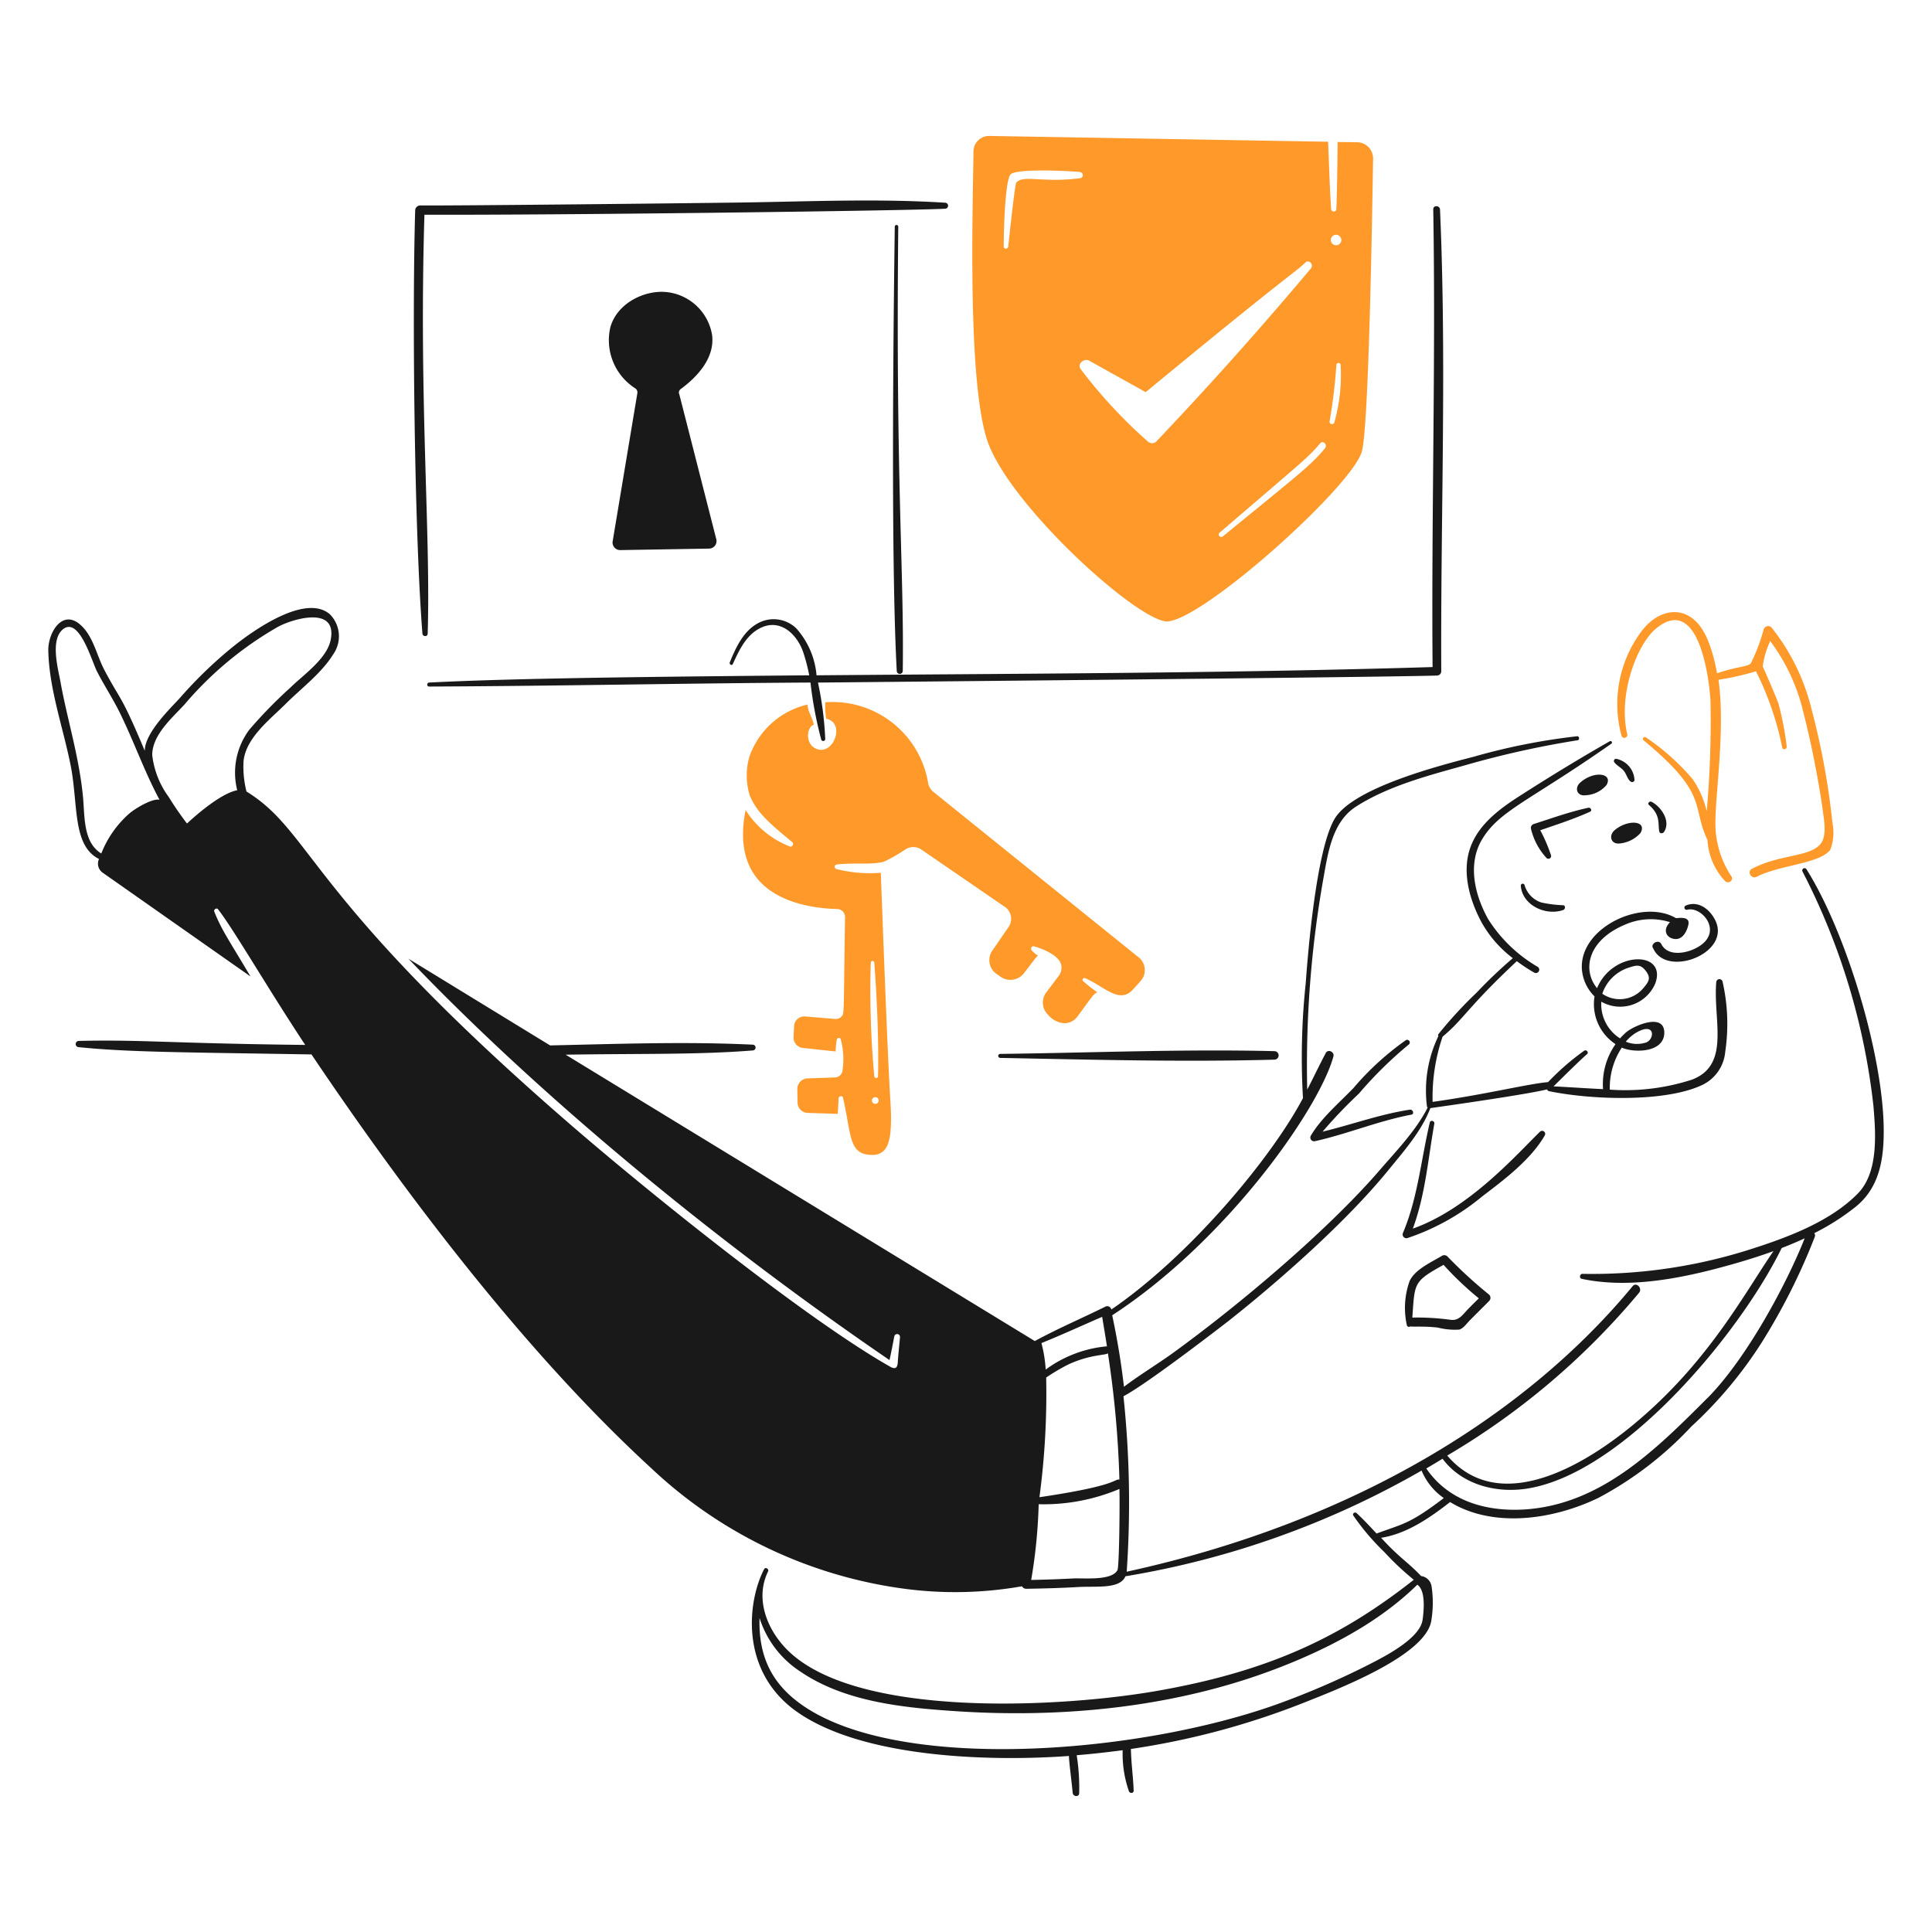<svg xmlns="http://www.w3.org/2000/svg" viewBox="0 0 200 200" id="Security-2--Streamline-Brooklyn"><desc> Security 2 Streamline Illustration: https://streamlinehq.com </desc><path d="m140.513 14.725 -2.044 -0.026c0 0.113 -0.035 4.772 -0.129 6.934 0 0.362 -0.518 0.336 -0.544 0 -0.156 -2.542 -0.172 -3.536 -0.31 -6.96l-35.055 -0.6a1.613 1.613 0 0 0 -1.656 1.6c-0.068 6.032 -0.676 24.835 1.63 30.476 2.716 6.675 15.16 17.929 18.342 18.187 3.69 0 19.5 -14.23 20.257 -17.695 0.7 -3 1.035 -23.931 1.138 -30.269a1.679 1.679 0 0 0 -1.629 -1.647ZM105.2 18.916c-0.151 0.189 -0.816 6.5 -0.828 6.6 -0.026 0.285 -0.466 0.311 -0.466 0 -0.011 -0.664 0.079 -6.707 0.7 -7.451 0.556 -0.662 6.311 -0.36 7.166 -0.258a0.323 0.323 0 0 1 0 0.646c-3.865 0.501 -5.872 -0.405 -6.572 0.463Zm14.514 26.776a0.643 0.643 0 0 1 -0.906 0 51.327 51.327 0 0 1 -6.934 -7.476c-0.413 -0.544 0.363 -1.164 0.88 -0.88 1.94 1.087 3.907 2.173 5.847 3.26 15.068 -12.434 15.529 -12.427 16.506 -13.4 0.388 -0.388 0.931 0.181 0.595 0.595q-7.725 9.196 -15.989 17.901Zm17.462 0.7c-1.5 1.822 -2.816 2.771 -10.581 9.132 -0.233 0.207 -0.595 -0.129 -0.362 -0.362 8.73 -7.5 9.147 -7.755 10.426 -9.262 0.309 -0.363 0.775 0.129 0.516 0.491Zm1.138 -22.092a0.565 0.565 0 0 1 0.543 0.544 0.544 0.544 0 1 1 -0.543 -0.544Zm-0.182 19.429a0.254 0.254 0 0 1 -0.491 -0.129 54.99 54.99 0 0 0 0.7 -5.821 0.22 0.22 0 0 1 0.439 0 17.99 17.99 0 0 1 -0.648 5.947Z" fill="#fe992a" stroke-width="1"></path><path d="M189.693 85.2a76.584 76.584 0 0 0 -2.173 -11.823 21.769 21.769 0 0 0 -4.062 -8.33 0.487 0.487 0 0 0 -0.879 0.1 18.873 18.873 0 0 1 -1.346 3.545c-0.473 0.378 -1.226 0.253 -3.492 1.009a16.107 16.107 0 0 0 -0.983 -3.519c-1.554 -3.7 -4.773 -3.476 -6.753 -0.931a12.559 12.559 0 0 0 -2.147 10.917 0.308 0.308 0 0 0 0.595 -0.155c-0.959 -4.05 0.957 -9.261 2.975 -10.943 4.373 -3.6 5.485 4.941 5.64 7.425a106.431 106.431 0 0 1 -0.388 11.486 9.839 9.839 0 0 0 -1.449 -3.311 23.561 23.561 0 0 0 -4.863 -4.346c-0.181 -0.13 -0.414 0.181 -0.233 0.31 6.831 5.619 4.946 6.825 6.623 10.322a6.76 6.76 0 0 0 1.837 4.269c0.336 0.311 0.905 -0.1 0.646 -0.491a9.923 9.923 0 0 1 -1.656 -5.9c0.039 -3.027 1.012 -9.5 0.311 -14.462a29.059 29.059 0 0 0 3.881 -0.879 31.091 31.091 0 0 1 2.716 7.89c0.052 0.311 0.517 0.181 0.466 -0.129a31.794 31.794 0 0 0 -0.854 -4.424c-0.077 -0.259 -1.388 -3.372 -1.63 -3.829a9.1 9.1 0 0 1 0.776 -2.639 19.852 19.852 0 0 1 3.234 6.6 100 100 0 0 1 2.173 10.659c0.13 1.035 0.466 2.639 -0.077 3.57 -0.97 1.567 -4.22 1.172 -7.218 2.743 -0.544 0.284 -0.078 1.112 0.491 0.828 2.37 -1.229 6.43 -1.32 7.606 -2.769a4.906 4.906 0 0 0 0.233 -2.793Z" fill="#fe992a" stroke-width="1"></path><path d="M118.5 100.306a1.637 1.637 0 0 0 -0.647 -1.216L96.61 81.964a1.567 1.567 0 0 1 -0.518 -0.828A10.035 10.035 0 0 0 85.434 72.7a7.518 7.518 0 0 0 0.1 1.707c2.108 0.422 0.651 4.137 -1.242 3 -0.939 -0.581 -0.761 -2.143 -0.052 -2.38 -0.1 -0.673 -0.569 -1.293 -0.646 -1.992v-0.1a8.371 8.371 0 0 0 -6.028 5.432A7.019 7.019 0 0 0 77.6 82.3v0.026c0.814 1.933 2.283 3.065 4.424 4.863 0.207 0.156 -0.026 0.544 -0.259 0.44a9.485 9.485 0 0 1 -4.579 -3.777c-0.526 2.628 -0.388 5.355 1.423 7.347 2.3 2.536 6.416 2.872 8.071 2.9a0.84 0.84 0 0 1 0.8 0.828c-0.168 10.578 -0.052 9.987 -0.414 10.348a0.794 0.794 0 0 1 -0.621 0.207l-3.078 -0.259a1.065 1.065 0 0 0 -1.164 1.035l-0.052 1.113a1.078 1.078 0 0 0 0.957 1.112l3.389 0.362a10.025 10.025 0 0 1 0.13 -1.241c0.051 -0.208 0.388 -0.208 0.414 0a8.056 8.056 0 0 1 0.181 3.182 0.811 0.811 0 0 1 -0.777 0.75l-2.871 0.1a1.1 1.1 0 0 0 -1.035 1.087l0.026 1.423a1.079 1.079 0 0 0 1.035 1.061l3.13 0.1c0.026 -0.543 0.052 -1.086 0.078 -1.6 0.026 -0.259 0.414 -0.336 0.465 -0.052 0.891 3.921 0.565 5.9 3.027 5.9a1.6 1.6 0 0 0 1.139 -0.388c0.724 -0.647 0.931 -2.2 0.724 -5.355 -0.259 -3.959 -0.8 -18.6 -0.983 -23.465a13.947 13.947 0 0 1 -4.605 -0.388 0.238 0.238 0 0 1 0.052 -0.466c1.811 -0.217 3.487 0.06 4.863 -0.285a16.554 16.554 0 0 0 2.225 -1.267 1.482 1.482 0 0 1 1.656 0l8.667 5.95a1.488 1.488 0 0 1 0.388 2.044l-1.708 2.483a1.731 1.731 0 0 0 0.414 2.38l0.44 0.311a1.777 1.777 0 0 0 2.406 -0.336c1.284 -1.675 1.266 -1.681 1.475 -1.837a3.294 3.294 0 0 1 -0.647 -0.543c-0.129 -0.156 -0.052 -0.466 0.181 -0.441 0.1 0.012 2.636 0.711 2.872 1.967a1.4 1.4 0 0 1 -0.285 1.138l-1.268 1.682a1.749 1.749 0 0 0 0.207 2.328 2.353 2.353 0 0 0 1.63 0.854 1.671 1.671 0 0 0 1.4 -0.7c1.6 -2.156 1.585 -2.247 2.044 -2.509a13.428 13.428 0 0 1 -1.475 -1.164c-0.155 -0.155 0.052 -0.363 0.233 -0.285 2 0.874 3.531 2.7 4.916 1.19 0.946 -1.045 1.282 -1.271 1.239 -2.147Zm-27.889 13.97a0.35 0.35 0 0 1 0 -0.7 0.35 0.35 0 0 1 -0.003 0.7Zm-0.466 -14.617a0.181 0.181 0 0 1 0.362 0c0.285 3.855 0.466 7.865 0.388 11.745a0.194 0.194 0 1 1 -0.388 0 96.049 96.049 0 0 1 -0.365 -11.745Z" fill="#fe992a" stroke-width="1"></path><path d="M159.916 117.536a0.317 0.317 0 0 0 -0.492 -0.388c-2.445 2.383 -7.344 7.979 -13.168 10.038 1.293 -3.493 1.578 -7.218 2.225 -10.866 0.052 -0.285 -0.388 -0.414 -0.466 -0.129 -0.9 3.8 -1.242 7.787 -2.768 11.409a0.393 0.393 0 0 0 0.44 0.569 24.072 24.072 0 0 0 7.787 -4.346c2.251 -1.708 5.003 -3.786 6.442 -6.287Z" fill="#191919" stroke-width="1"></path><path d="M140.668 113.215a41.708 41.708 0 0 1 5.148 -5.07 0.273 0.273 0 0 0 -0.284 -0.466 29.132 29.132 0 0 0 -5.433 4.967c-1.449 1.5 -3.338 3.105 -4.4 4.916a0.388 0.388 0 0 0 0.44 0.569c3.363 -0.75 6.57 -2.1 9.96 -2.742 0.336 -0.052 0.181 -0.543 -0.13 -0.518 -3.1 0.466 -6.028 1.552 -9.054 2.277a49.528 49.528 0 0 1 3.753 -3.933Z" fill="#191919" stroke-width="1"></path><path d="M164.417 83.619c-1.92 0.413 -3.777 1.087 -5.64 1.682a0.418 0.418 0 0 0 -0.284 0.517 6.757 6.757 0 0 0 1.6 3 0.281 0.281 0 0 0 0.466 -0.284 16.217 16.217 0 0 0 -1.113 -2.587c1.734 -0.595 3.493 -1.165 5.148 -1.915 0.263 -0.102 0.081 -0.468 -0.177 -0.413Z" fill="#191919" stroke-width="1"></path><path d="M159.554 93.424a2.668 2.668 0 0 1 -1.734 -1.811 0.2 0.2 0 0 0 -0.388 0.052c0.13 2.044 2.587 3.182 4.4 2.535 0.207 -0.077 0.259 -0.439 0 -0.491a12.606 12.606 0 0 1 -2.278 -0.285Z" fill="#191919" stroke-width="1"></path><path d="M167.651 87.319a3.344 3.344 0 0 0 2.173 -1.087c0.74 -1.331 -1.428 -1.427 -2.742 -0.233 -0.569 0.569 -0.282 1.408 0.569 1.32Z" fill="#191919" stroke-width="1"></path><path d="M166.306 81.265c0.709 -1.246 -1.332 -1.515 -2.742 -0.233 -0.595 0.543 -0.311 1.4 0.543 1.294a3.016 3.016 0 0 0 2.199 -1.061Z" fill="#191919" stroke-width="1"></path><path d="M171.764 86.077c0.052 0.233 0.363 0.233 0.492 0.052 0.751 -1.113 -0.31 -2.639 -1.293 -3.131 -0.207 -0.1 -0.466 0.181 -0.259 0.337 1.241 1.065 0.91 1.986 1.06 2.742Z" fill="#191919" stroke-width="1"></path><path d="M168.169 79.894c0.232 0.336 0.336 0.828 0.672 1.035a0.251 0.251 0 0 0 0.362 -0.156 2.354 2.354 0 0 0 -1.914 -2.225 0.23 0.23 0 0 0 -0.155 0.389c0.284 0.363 0.749 0.543 1.035 0.957Z" fill="#191919" stroke-width="1"></path><path d="M174.662 94.175c1.515 -0.388 3.757 2.273 1.164 3.828 -1.086 0.673 -3.156 1.113 -3.854 -0.284 -0.285 -0.543 -1.19 0 -0.828 0.466 1.364 3.044 7.975 0.547 6.467 -2.82 -0.543 -1.19 -1.759 -2.174 -3.078 -1.63a0.229 0.229 0 0 0 0.129 0.44Z" fill="#191919" stroke-width="1"></path><path d="M195 116.76c-0.105 -7.666 -3.87 -20.212 -7.994 -26.777a0.238 0.238 0 0 0 -0.414 0.233 69.41 69.41 0 0 1 7.347 24.293c0.233 2.82 0.543 6.856 -1.63 9.055 -2.975 3.027 -7.658 4.682 -11.616 5.924a53.939 53.939 0 0 1 -16.868 2.38c-0.31 0 -0.362 0.466 -0.077 0.518 4.993 1.06 10.555 -0.1 15.367 -1.449 1.475 -0.414 3 -0.88 4.476 -1.423 -2.794 4.027 -6.449 11 -13.608 17.2 -4.994 4.372 -14.475 10.614 -20.167 3.965a76.049 76.049 0 0 0 19.856 -16.848c0.388 -0.466 -0.284 -1.165 -0.673 -0.673 -10.706 12.962 -28.3 24.292 -52.362 29.545a104.749 104.749 0 0 0 -0.337 -18.162c2.266 -1.191 8.848 -6.227 10.866 -7.787 5.244 -4.148 12.214 -10.274 16.583 -15.652 1.579 -1.94 3.415 -4.01 4.321 -6.39 1.526 -0.212 10.033 -1.422 12.082 -1.94a0.254 0.254 0 0 0 0.181 0.181c4.281 0.89 11.787 1.173 15.677 -0.544a4.22 4.22 0 0 0 2.588 -3.544 19.661 19.661 0 0 0 -0.285 -7.27 0.331 0.331 0 0 0 -0.647 0.078c-0.334 3.959 1.5 8.558 -2.509 10.09a22.425 22.425 0 0 1 -8.512 1.035 7.557 7.557 0 0 1 1.242 -4.347c0.052 0.026 0.078 0.026 0.129 0.052 1.268 0.491 4.166 0.44 4.269 -1.5 0.1 -2.251 -3.156 -0.828 -3.958 -0.13a7 7 0 0 0 -0.621 0.621 4.188 4.188 0 0 1 -1.94 -3.8 3.945 3.945 0 0 0 5.588 -1.889c1.253 -3.426 -4.43 -3.391 -6.028 0.492 -1.534 -1.854 -1.022 -4.959 2.949 -6.6a6.6 6.6 0 0 1 4.605 -0.233c-0.752 0.753 -0.431 1.536 0.311 1.708 0.905 0.232 1.4 -0.647 1.578 -1.4 0.214 -0.854 -0.676 -0.779 -1.268 -0.724 -3.467 -2.044 -9.831 0.88 -9.753 5.1a4.394 4.394 0 0 0 1.319 3 4.945 4.945 0 0 0 2.173 4.941 7.182 7.182 0 0 0 -1.293 4.657c-1.734 -0.078 -3.467 -0.207 -5.123 -0.285 0.506 -0.5 2.736 -2.714 3.467 -3.337 0.207 -0.181 -0.052 -0.491 -0.285 -0.362a25.863 25.863 0 0 0 -3.751 3.259c-2.027 0.165 -6.575 1.3 -11.952 2.044a19.393 19.393 0 0 1 1.035 -6.752c2.193 -1.815 2.564 -3.022 7.683 -7.813a16.715 16.715 0 0 0 1.811 1.19 0.349 0.349 0 0 0 0.362 -0.595 15.026 15.026 0 0 1 -5.122 -4.915c-1.4 -2.484 -2.2 -5.744 -0.621 -8.331 1.783 -2.959 4.958 -3.973 13.349 -9.857a0.151 0.151 0 0 0 -0.155 -0.259c-3.13 1.786 -6.183 3.648 -9.21 5.589 -2.07 1.319 -4.269 2.9 -5.174 5.277 -0.983 2.561 -0.155 5.511 1.087 7.839a11.961 11.961 0 0 0 3.259 3.752 48.85 48.85 0 0 0 -3.751 3.57 43.682 43.682 0 0 0 -3.932 4.268 0.2 0.2 0 0 0 -0.026 0.233 12.993 12.993 0 0 0 -1.19 7.193 0.345 0.345 0 0 0 0.077 0.206c-1.164 2.329 -3.208 4.45 -4.889 6.391 -5.245 6.109 -14.4 13.888 -21.551 19.066 -1.63 1.165 -3.389 2.225 -4.993 3.441 -0.284 -2.483 -0.7 -4.967 -1.216 -7.4 11.955 -7.783 21.461 -21.472 22.9 -26.8 0.129 -0.466 -0.569 -0.8 -0.8 -0.336 -0.673 1.267 -1.268 2.535 -1.914 3.777a111.207 111.207 0 0 1 1.656 -21.758c0.491 -2.716 0.905 -5.95 3.414 -7.554 3.286 -2.1 7.373 -3.182 11.1 -4.217a97.374 97.374 0 0 1 11.823 -2.639c0.233 -0.026 0.181 -0.44 -0.052 -0.414a65.473 65.473 0 0 0 -10.71 2.121c-3.581 0.925 -12.7 3.266 -14.462 6.546 -1.8 3.263 -2.655 13.158 -2.923 16.894a73.141 73.141 0 0 0 -0.285 11.9c-3.349 6.326 -11.8 16.39 -19.843 21.887v-0.026a0.434 0.434 0 0 0 -0.647 -0.258c-2.406 1.189 -4.89 2.25 -7.27 3.544L58.554 109.18c7.871 -0.124 13.779 0.013 19.4 -0.44a0.3 0.3 0 0 0 0 -0.595c-6.959 -0.337 -14 -0.078 -21.007 0.077l-14.666 -8.977c11.846 12.431 29.53 27.7 49.8 41.549 0.181 -0.8 0.337 -1.63 0.492 -2.432a0.3 0.3 0 0 1 0.595 0.078c-0.078 0.879 -0.181 1.759 -0.233 2.638 -0.062 0.62 -0.308 0.612 -0.673 0.466 -8.712 -4.909 -25.032 -18.057 -33.14 -25.069C31.763 92.8 32.4 86.174 25.516 81.938a10.494 10.494 0 0 1 -0.31 -3.053c0.181 -2.458 2.742 -4.4 4.346 -6 1.63 -1.63 3.726 -3.182 4.942 -5.149a3.243 3.243 0 0 0 -0.337 -4.139c-2.45 -2.144 -7.732 1.463 -10.245 3.519a44.885 44.885 0 0 0 -5.277 5.122c-0.92 1.026 -3.648 3.6 -3.648 5.485 -2.545 -6.061 -2.446 -5.061 -4.191 -8.383 -0.776 -1.474 -1.138 -3.44 -2.406 -4.6 -1.914 -1.792 -3.415 0.744 -3.39 2.58 0.077 3.985 1.526 7.969 2.3 11.849 0.823 4.068 0.152 8.355 2.95 9.754a1.139 1.139 0 0 0 0.388 1.423l15.292 10.736c-2.188 -3.7 -3.006 -4.822 -3.751 -6.726 -0.077 -0.207 0.259 -0.414 0.388 -0.233 1.593 2.034 5.081 8.077 9.029 14.048 -14.17 -0.165 -16.874 -0.566 -23.439 -0.414a0.323 0.323 0 0 0 0 0.646c5.223 0.523 10.438 0.523 24.086 0.751 9.495 14.1 21.964 30.708 35.184 42.842a47.288 47.288 0 0 0 26.415 12.5 39.864 39.864 0 0 0 11.952 -0.285 0.5 0.5 0 0 0 0.44 0.259c1.785 -0.026 3.57 -0.078 5.381 -0.181 1.853 -0.114 4.323 0.248 4.889 -1.113a91.237 91.237 0 0 0 30.657 -10.943 6.529 6.529 0 0 0 2.3 2.846c-3.549 2.708 -4.191 2.642 -6.959 3.673 -0.673 -0.724 -1.346 -1.449 -2.07 -2.121 -0.181 -0.155 -0.466 0.052 -0.336 0.259a24.753 24.753 0 0 0 3.208 3.777 29.275 29.275 0 0 0 3.052 2.871c-7.157 5.634 -14.4 9.288 -25.922 11.384 -9.876 1.845 -32.681 3.23 -39.427 -4.657 -1.786 -2.07 -2.769 -4.993 -1.5 -7.58 0.129 -0.259 -0.259 -0.518 -0.414 -0.233 -1.72 3.349 -2.473 10.32 3.079 14.513 6.715 5.037 20.3 5.41 28.484 4.812 0 0.535 0.273 2.6 0.388 3.829 0.051 0.414 0.7 0.44 0.672 0a21.16 21.16 0 0 0 -0.258 -3.906c1.6 -0.13 3.182 -0.311 4.76 -0.518a11.734 11.734 0 0 0 0.647 4.243c0.1 0.259 0.517 0.233 0.491 -0.077 -0.052 -1.449 -0.259 -2.846 -0.284 -4.295a80.421 80.421 0 0 0 17.7 -4.709c3.411 -1.359 12.847 -4.913 13.4 -8.588a11.446 11.446 0 0 0 0.026 -3.519 1.262 1.262 0 0 0 -1.086 -1.087c-1.416 -1.488 -2.194 -1.835 -4.14 -3.958 2.665 -0.414 5.045 -2.07 7.141 -3.7 4.374 2.674 10.532 1.9 15.367 -0.439a36.537 36.537 0 0 0 9.6 -7.374 43.54 43.54 0 0 0 7.3 -8.718 64.415 64.415 0 0 0 5.484 -10.917 0.4 0.4 0 0 0 -0.051 -0.388 24.4 24.4 0 0 0 4.139 -2.614c2.631 -2.021 3.089 -5.074 3.048 -8.282Zm-26.414 -16.583c0.827 -0.262 1.231 -0.4 1.8 0.352s0.269 1.122 -0.3 1.8a3.177 3.177 0 0 1 -4.217 0.543 4.248 4.248 0 0 1 2.714 -2.695Zm0.879 6.674c2.029 -1.117 1.811 0.946 0.776 1.113a3 3 0 0 1 -1.94 -0.13 4.313 4.313 0 0 1 1.161 -0.983ZM13.357 84.24a10.765 10.765 0 0 0 -2.872 4.114C8.623 87.215 8.778 84.6 8.6 82.584c-0.384 -4.184 -1.649 -8.151 -2.331 -11.952 -0.233 -1.319 -1.139 -4.476 0.31 -5.536 1.656 -1.19 2.923 3.363 3.467 4.423 0.8 1.553 1.785 3.027 2.535 4.631 1.371 2.85 2.432 5.85 3.932 8.641 -0.77 -0.171 -2.591 0.949 -3.156 1.449Zm6 1.009a32.5 32.5 0 0 1 -1.888 -2.742 9.064 9.064 0 0 1 -1.708 -4.321c-0.026 -2.069 2.018 -3.829 3.312 -5.226a36.334 36.334 0 0 1 9.753 -8.1c1.578 -0.828 6.105 -2.148 5.407 1.371 -0.388 1.966 -2.82 3.622 -4.165 4.941a47.972 47.972 0 0 0 -4.243 4.347 7.437 7.437 0 0 0 -1.268 6.286c-1.524 0.288 -3.801 2.15 -5.198 3.444Zm95.231 54.122a12.59 12.59 0 0 0 -6.338 2.406 14.246 14.246 0 0 0 -0.44 -2.742c2.121 -0.854 4.191 -1.811 6.286 -2.717 0.158 0.982 0.339 2.018 0.494 3.053ZM108.3 142.6a22.131 22.131 0 0 1 2.277 -1.346c2.336 -1.07 3.888 -0.939 4.113 -1.164a104.842 104.842 0 0 1 1.191 13.065c-0.676 0 -0.213 0.642 -8.279 1.837a80.958 80.958 0 0 0 0.698 -12.392Zm7.374 19.946c-0.6 1.113 -3.467 0.8 -4.58 0.854q-2.172 0.117 -4.346 0.155a54.768 54.768 0 0 0 0.776 -7.838 20.206 20.206 0 0 0 8.357 -1.579c0.048 1.152 -0.008 8.04 -0.204 8.413Zm31.588 5.149c-0.253 1.822 -3.561 3.59 -5.071 4.372a83.681 83.681 0 0 1 -10.115 4.4c-13.976 4.959 -37.116 6.869 -47.784 0.828 -4.185 -2.376 -5.79 -5.52 -5.666 -9.805a10.352 10.352 0 0 0 4.243 5.562c4.605 3.13 10.633 3.725 16.04 4.087 11.254 0.751 22.974 -0.414 33.555 -4.527 5.122 -1.992 10.3 -4.683 14.255 -8.563 0.881 0.589 0.681 2.661 0.546 3.651Zm29.493 -22.974c-5.3 5.3 -11.021 11.047 -18.964 11.539 -4.043 0.24 -7.867 -0.913 -10.141 -4.243 0.569 -0.337 1.138 -0.673 1.682 -1.009 1.94 2.613 5.355 3.544 8.485 3.13 10 -1.338 22.232 -15.973 26.621 -24.939 0.8 -0.311 1.6 -0.647 2.381 -1.009 -1.761 4.473 -5.906 12.336 -10.061 16.536Z" fill="#191919" stroke-width="1"></path><path d="M149.826 130.057a0.474 0.474 0 0 0 -0.517 -0.077c-1.061 0.647 -2.846 1.423 -3.389 2.639a8.259 8.259 0 0 0 -0.285 4.553 0.222 0.222 0 0 0 0.362 0.129c0.163 0.081 1.321 -0.045 2.846 0.13a7.145 7.145 0 0 0 2.225 0.207c0.44 -0.13 0.776 -0.647 1.086 -0.958 0.673 -0.672 1.32 -1.319 1.992 -1.992a0.46 0.46 0 0 0 0 -0.672 47.793 47.793 0 0 1 -4.32 -3.959Zm2.147 5.459c-0.559 0.579 -0.931 1.216 -1.784 1.113a25.44 25.44 0 0 0 -3.985 -0.233c0.257 -3.6 0.085 -3.718 3.234 -5.459a32.953 32.953 0 0 0 3.648 3.467c-0.362 0.362 -0.744 0.73 -1.113 1.112Z" fill="#191919" stroke-width="1"></path><path d="M103.543 109.1a0.207 0.207 0 0 0 0 0.414c9.443 0.181 18.937 0.44 28.38 0.181a0.44 0.44 0 0 0 0 -0.88c-9.443 -0.23 -18.935 0.171 -28.38 0.285Z" fill="#191919" stroke-width="1"></path><path d="M70.454 40.285c1.656 -1.215 3.57 -3.182 3.26 -5.613a5.338 5.338 0 0 0 -4.864 -4.45c-2.225 -0.156 -4.967 1.19 -5.665 3.648a5.913 5.913 0 0 0 2.587 6.338 0.5 0.5 0 0 1 0.207 0.491l-2.562 15.368a0.789 0.789 0 0 0 0.751 0.879l9.21 -0.155a0.78 0.78 0 0 0 0.776 -0.957l-3.829 -15.005a0.437 0.437 0 0 1 0.129 -0.544Z" fill="#191919" stroke-width="1"></path><path d="M43.73 65.587c0.026 0.336 0.543 0.362 0.543 0 0.324 -10.511 -0.92 -24.033 -0.336 -43.359 14.151 0.051 50.086 -0.414 53.915 -0.621a0.311 0.311 0 0 0 0 -0.621c-6.934 -0.44 -13.919 -0.13 -20.852 -0.026 -7.348 0.1 -29.674 0.336 -33.529 0.31a0.529 0.529 0 0 0 -0.492 0.492c-0.331 11.277 -0.06 33.629 0.751 43.825Z" fill="#191919" stroke-width="1"></path><path d="M148.3 69.054c-21.266 0.647 -42.506 0.672 -63.772 0.854a8.366 8.366 0 0 0 -2.1 -4.864 3.376 3.376 0 0 0 -3.725 -0.647c-1.681 0.776 -2.484 2.535 -3.156 4.165 -0.078 0.207 0.207 0.388 0.31 0.181 0.647 -1.4 1.346 -2.949 2.794 -3.7 2.1 -1.087 3.855 0.595 4.5 2.483a18.892 18.892 0 0 1 0.621 2.381c-14.872 0.138 -30.2 0.28 -39.35 0.75 -0.259 0.026 -0.259 0.414 0 0.414 13.168 -0.052 26.337 -0.337 39.479 -0.414a40.3 40.3 0 0 0 1.112 5.9 0.212 0.212 0 0 0 0.415 -0.051 34.807 34.807 0 0 0 -0.751 -5.847s56.554 -0.518 64.083 -0.725a0.453 0.453 0 0 0 0.439 -0.439c-0.078 -15.937 0.569 -31.873 -0.129 -47.81 -0.026 -0.44 -0.725 -0.465 -0.7 0 0.266 15.806 -0.2 31.588 -0.07 47.369Z" fill="#191919" stroke-width="1"></path><path d="M92.626 23.469c-0.153 11.266 -0.4 34.813 0.207 46a0.311 0.311 0 0 0 0.621 0c0.144 -10.661 -0.737 -19.281 -0.466 -46a0.181 0.181 0 0 0 -0.362 0Z" fill="#191919" stroke-width="1"></path></svg>
